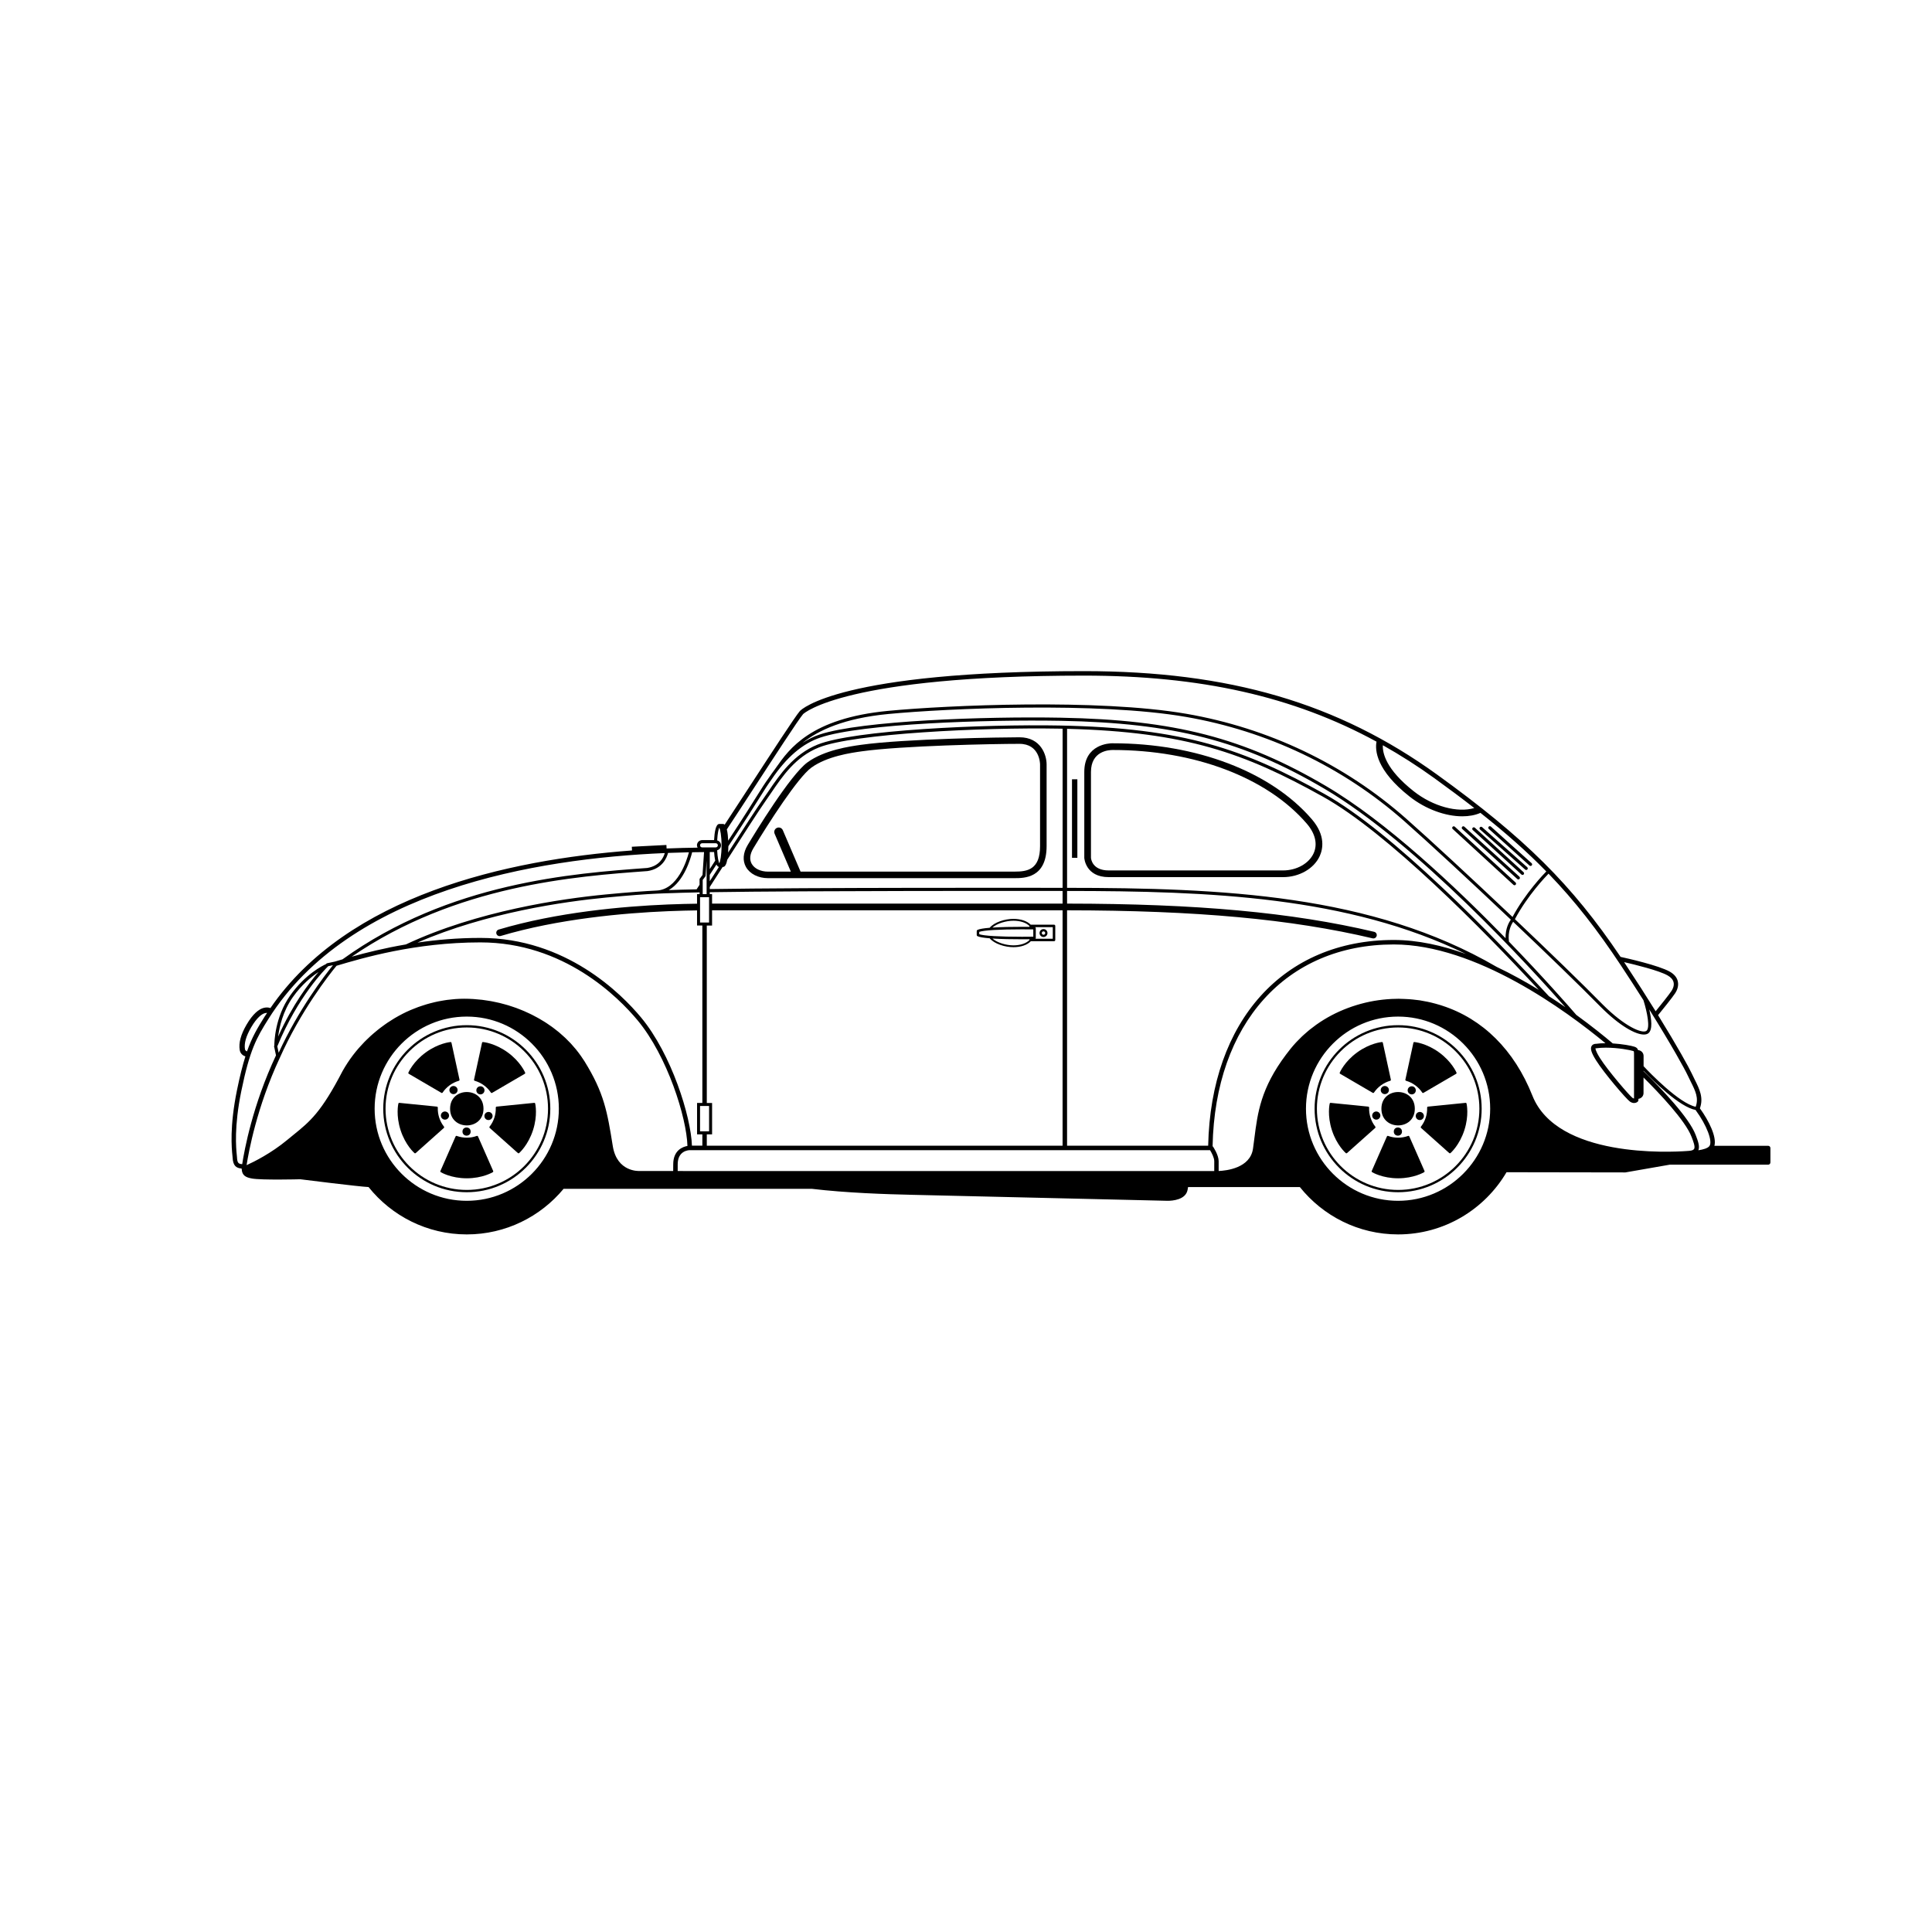 <?xml version="1.0" encoding="UTF-8"?>
<!-- Uploaded to: SVG Repo, www.svgrepo.com, Generator: SVG Repo Mixer Tools -->
<svg fill="#000000" width="800px" height="800px" version="1.1" viewBox="144 144 512 512" xmlns="http://www.w3.org/2000/svg">
 <g>
  <path d="m612.59 447.65h-14.254c0.637-2.309-1.383-6.531-3.848-9.93 1.008-2.82-0.082-5.047-1.363-7.606-0.27-0.539-0.555-1.102-0.828-1.699-0.68-1.465-3.695-6.973-8.891-15.391 0.91-1.113 3.816-4.695 4.562-5.852 0.387-0.602 0.984-1.809 0.66-3.152-0.246-1.004-0.949-1.848-2.09-2.504-2.906-1.668-11.496-3.59-13.066-3.93-12.898-19.141-25.41-31.543-48.629-48.312-26.25-18.961-55.102-27.418-93.555-27.418-64.734 0-74.918 10.152-75.32 10.586l0.004 0.004c-0.008 0.008-0.012 0.008-0.02 0.016-1.262 1.465-7.402 10.906-13.344 20.035-2.453 3.773-4.785 7.356-6.562 10.047-0.129-0.121-0.273-0.188-0.438-0.188h-0.977c-0.961 0-1.285 2.238-1.391 4.281h-3.164c-0.758 0-1.375 0.617-1.375 1.375 0 0.23 0.07 0.438 0.172 0.625-2.625 0.031-5.367 0.102-8.219 0.219l-0.047-0.93-9.168 0.469 0.051 0.984c-33.098 2.461-75.297 11.852-95.848 41.797-0.047-0.027-0.086-0.062-0.141-0.082-0.086-0.027-0.867-0.273-1.926 0.102-0.98 0.348-2.516 1.391-4.242 4.359-1.527 2.633-2.117 4.836-1.801 6.731 0.164 0.988 0.906 1.477 1.5 1.676-0.738 2.332-1.453 5.168-2.223 8.914-1.992 9.711-1.406 15.469-1.215 17.359 0.023 0.211 0.039 0.363 0.043 0.461 0.102 2.195 0.895 2.856 2.402 2.981 0 0.012-0.004 0.023-0.004 0.035v0.023c0 0.035 0.016 0.07 0.02 0.105 0.102 1.676 1.055 2.184 2.746 2.484 2.547 0.449 12.438 0.207 12.766 0.191 0.652 0.082 15.422 1.938 18.105 2.066 6.113 7.641 15.508 12.551 26.031 12.551 10.309 0 19.539-4.707 25.656-12.082l65.75-0.004c9.316 1.102 19.609 1.434 26.535 1.59 17.57 0.395 67.301 1.578 67.316 1.578 0.035 0.004 0.199 0.012 0.453 0.012 1.27 0 4.766-0.242 5.301-2.856 0.047-0.223 0.09-0.484 0.137-0.781h29.629c6.113 7.637 15.504 12.543 26.027 12.543 12.234 0 22.941-6.629 28.738-16.48l31.5 0.051 11.75-2.051h26.09c0.328 0 0.594-0.266 0.594-0.594v-3.828c-0.004-0.316-0.27-0.582-0.594-0.582zm-18.762-9.824m-2.609-8.91c0.281 0.609 0.566 1.18 0.844 1.73 1.25 2.492 2.148 4.328 1.312 6.664-4.41-0.93-12.207-9.047-13.809-10.758v-2.719c0-0.828-0.652-1.488-1.465-1.543-0.129-0.461-0.398-0.711-0.957-0.898-0.812-0.273-3.188-0.715-5.746-0.875-2.402-2.027-5.707-4.688-9.66-7.555-1.84-2.129-8.621-9.887-17.852-19.422-0.355-2.723 0.629-4.547 1.113-5.254 8.98 8.516 17.676 16.934 23.191 22.543 5.051 5.059 9.23 7.336 11.453 7.336 0.473 0 0.859-0.105 1.145-0.309 1.246-0.887 0.867-3.859 0.281-6.344 5.977 9.566 9.422 15.836 10.148 17.402zm-14.184-4.621-0.004 10.824c-0.113-0.012-0.25-0.07-0.398-0.172-0.734-0.516-6.555-7.238-8.645-10.578-1.27-2.035-1.164-2.539-1.188-2.539 0.012-0.004 0.074-0.027 0.285-0.031 0.742-0.105 1.586-0.156 2.508-0.156 3.207 0 6.43 0.629 7.176 0.875 0.152 0.051 0.188 0.078 0.191 0.078 0.086 0.141 0.082 0.863 0.074 1.699zm-68.859-33.352c-21.773-5.141-46.902-7.449-81.391-7.477v-3.352c37.867 0.016 74.461 1.457 105.7 16.707-6.289-2.269-12.777-3.719-19.105-3.719-29.219 0-48.484 21.383-49.203 54.516h-37.395v-62.375c34.348 0.027 59.352 2.32 80.984 7.43 0.07 0.016 0.137 0.023 0.207 0.023 0.402 0 0.766-0.273 0.863-0.684 0.113-0.477-0.184-0.957-0.664-1.07zm-81.391-11.656v-42.145c31.586 0.812 47.191 6.5 67.781 17.969 17.086 9.516 42.207 35.047 57.223 51.203-3.512-2.148-7.266-4.231-11.176-6.09-33.031-19.215-72.68-20.922-113.83-20.938zm68.184-24.898c-21.16-11.785-37.074-17.504-70.25-18.121-20.098-0.375-54.477 1.211-64.039 5.055-6.371 2.562-10.055 7.988-13.016 12.352-0.488 0.715-0.961 1.41-1.426 2.07-1.609 2.269-5.379 8.121-9.27 14.191 0.043-0.664 0.059-1.266 0.059-1.684 4.746-7.223 6.941-10.738 8.398-13.066 1.25-2 1.879-3.004 3.055-4.648 3.961-5.879 8.207-9.504 12.969-11.094 10.988-3.664 43.871-4.781 63.695-4.422 29.914 0.559 48.195 5.269 69.855 18.012 24.484 14.402 54.691 47.52 63.844 57.887-1.395-0.965-2.852-1.941-4.363-2.914-14.707-15.961-41.504-43.59-59.512-53.617zm-138.31-13.504c4.281-3.387 11.062-6.551 22.77-7.668 15.652-1.492 55.512-3.269 78.832 0.766 21.652 3.746 41.66 13.293 57.855 27.598 6.426 5.676 17.508 15.934 28.273 26.137-0.477 0.652-1.461 2.336-1.398 4.914-13.418-13.789-31.68-30.961-47.57-40.309-21.797-12.824-40.184-17.566-70.258-18.125-19.898-0.375-52.895 0.77-63.973 4.465-1.566 0.516-3.07 1.273-4.531 2.223zm229.3 61.625c0.859 0.492 1.383 1.094 1.551 1.785 0.227 0.926-0.223 1.816-0.512 2.262-0.648 1.008-3.144 4.102-4.234 5.441-2.324-3.746-5.051-8.02-8.18-12.754-0.062-0.094-0.125-0.18-0.184-0.273 2.852 0.656 9.258 2.219 11.559 3.539zm-12.367-2.609c2.18 3.289 4.152 6.348 5.938 9.172 1 3.164 1.816 7.383 0.781 8.121-1.129 0.793-5.766-1.164-11.527-6.938-5.539-5.641-14.289-14.105-23.316-22.664 3.352-6.312 8.246-11.387 8.91-12.059 7.016 7.262 12.969 14.926 19.215 24.367zm-63.121-58.406c4.652 2.625 9.207 5.519 13.672 8.746 3.801 2.746 7.301 5.359 10.555 7.894-4.402 1.336-10.945-0.426-16.016-4.418-7.461-5.879-8.328-10.219-8.211-12.223zm-166.88 11.652c5.629-8.656 12.008-18.461 13.238-19.898 0.324-0.312 11.285-10.203 74.449-10.203 30.852 0 55.465 5.481 77.512 17.5-0.43 2.273-0.109 7.559 8.789 14.566 4.242 3.34 9.496 5.223 13.949 5.219 1.75 0 3.375-0.289 4.766-0.895l-0.031-0.07c6.754 5.34 12.426 10.363 17.523 15.578-0.652 0.66-5.539 5.723-8.953 12.059-10.738-10.172-21.773-20.387-28.18-26.047-16.309-14.41-36.457-24.02-58.262-27.793-23.402-4.051-63.367-2.269-79.055-0.773-20.48 1.953-26.203 10.102-29.621 14.973l-0.414 0.586c-0.512 0.672-1.016 1.379-1.516 2.121-1.188 1.656-1.82 2.668-3.078 4.68-1.383 2.211-3.441 5.504-7.723 12.035-0.043-0.934-0.137-2.086-0.367-2.981 1.824-2.746 4.332-6.598 6.973-10.656zm-8.117 20.609h0.125c0.59 0 0.938-0.867 1.141-1.949l0.008 0.004c4.199-6.551 8.441-13.152 10.164-15.586 0.469-0.664 0.945-1.363 1.438-2.086 3.047-4.492 6.504-9.582 12.641-12.047 9.102-3.66 43.246-5.375 63.711-4.996 0.305 0.008 0.598 0.016 0.898 0.02v42.172c-6.613-0.012-67.012-0.094-93.504 0.324v-0.559l0.004 0.004c0.914-1.414 2.094-3.258 3.398-5.289zm-17.477 7.074c1.816-0.09 3.148-0.125 4.258-0.152 0.867-0.023 1.582-0.039 2.266-0.078 1.379-0.043 3.023-0.078 4.879-0.113v0.469h-0.676v2.535c-1.941 0.027-4.738 0.082-7.75 0.207-11.922 0.492-29.375 2.047-44.824 6.648-0.469 0.141-0.738 0.637-0.598 1.105 0.113 0.387 0.469 0.637 0.852 0.637 0.082 0 0.168-0.012 0.254-0.035 15.273-4.547 32.57-6.086 44.391-6.578 2.981-0.125 5.75-0.18 7.676-0.207v4.008h1.402l0.004 47.02h-1.402v8.32h1.402v3h-2.762c-0.25-7.738-5.434-24.293-13.469-33.961-5.273-6.344-19.973-21.098-42.562-21.098h-0.043c-6 0-11.598 0.504-16.66 1.238 18.211-7.922 38.898-10.871 50-11.934 6.391-0.613 10.484-0.891 13.359-1.031-0.004 0.004 0 0 0.004 0zm13.914 0.926v6.727h-2.391v-6.727zm-1.688-0.801v-3.758l0.766-1.023 0.27-4.07v8.852zm-0.703 62.863v-6.727h2.394v6.727zm1.789 0.801h1.402v-8.32h-1.402l-0.004-47.02h1.402v-4.035h92.887v62.375h-94.285zm1.398-61.152v-2.508h-0.617v-0.516c26.48-0.418 86.898-0.336 93.504-0.328v3.352zm1.16-10.363c0.172 0.355 0.387 0.59 0.656 0.637-0.891 1.391-1.719 2.68-2.434 3.793v-1.691zm-1.777 1.215v-4.512c0.125 0 0.258-0.004 0.379-0.004h0.777c0.047 0.75 0.133 1.574 0.289 2.281zm2.531-10.996c0.246 0.516 0.598 2.133 0.598 4.738s-0.348 4.223-0.598 4.738c-0.191-0.398-0.473-1.508-0.566-3.473 0.582-0.16 1.02-0.672 1.02-1.305 0-0.629-0.434-1.141-1.016-1.305 0.098-1.918 0.371-3 0.562-3.394zm-4.555 4.148h3.629c0.301 0 0.547 0.246 0.547 0.547s-0.246 0.547-0.547 0.547h-3.629c-0.301 0-0.547-0.246-0.547-0.547-0.004-0.301 0.246-0.547 0.547-0.547zm0.512 2.344-0.402 6.059-0.785 1.051v1.551l-0.781 1.203c-1.547 0.031-2.938 0.062-4.137 0.098-0.684 0.039-1.391 0.059-2.25 0.078-0.312 0.008-0.648 0.016-1.004 0.027 4.078-2.348 5.801-8.359 6.207-10.027 1.078-0.02 2.125-0.031 3.152-0.039zm-9.539 0.219c1.891-0.074 3.738-0.129 5.531-0.168-0.586 2.242-3.008 9.93-8.602 10.137-2.887 0.141-6.996 0.418-13.422 1.035-11.711 1.125-34.043 4.344-52.984 13.246-5.688 0.969-10.566 2.191-14.355 3.25 27.633-18.973 59.258-21.293 78.41-22.691 3.902-0.609 5.082-3.488 5.422-4.809zm-112.12 52.031c-0.258-1.559 0.277-3.449 1.629-5.785 1.586-2.731 2.867-3.512 3.488-3.731 0.32-0.113 0.574-0.129 0.754-0.121-0.203 0.309-0.418 0.598-0.613 0.906-1.953 3.102-3.391 5.516-4.715 9.289-0.188-0.062-0.484-0.207-0.543-0.559zm-0.73 30.449c-1.055-0.055-1.316-0.387-1.387-1.863-0.004-0.109-0.023-0.285-0.047-0.523-0.188-1.848-0.758-7.469 1.199-17.004 2.231-10.895 4.012-14.062 7.223-19.156 21.441-34.004 70.504-42.434 105-43.895-0.352 1.207-1.43 3.441-4.672 3.949-19.637 1.434-52.461 3.836-80.734 24.211-0.719 0.211-1.402 0.414-2.004 0.594l-0.023 0.008-2.051 0.434c-0.074 0.016-0.141 0.051-0.195 0.102-0.008 0.008-0.074 0.07-0.164 0.16-0.82 0.371-5.465 2.652-9.422 8.27-4.102 5.82-4.211 12.453-4.211 13.238-0.012 0.023-0.02 0.047-0.031 0.07-0.031 0.078-0.039 0.164-0.023 0.242l0.496 2.332c-6.195 13.176-8.387 25.129-8.957 28.832zm22.793-52.461 1.254-0.266c-2.266 2.801-9.113 11.711-14.387 23.203l-0.363-1.691c5.492-13.297 12.656-20.441 13.496-21.246zm-13.27 18.645c0.324-2.547 1.254-6.699 3.879-10.426 2.348-3.332 4.984-5.465 6.832-6.691-2.519 2.894-6.891 8.625-10.711 17.117zm49.98 43.527c-13.457 0-24.41-10.949-24.41-24.41 0-13.461 10.949-24.41 24.41-24.41s24.41 10.949 24.41 24.41c-0.004 13.457-10.953 24.41-24.41 24.41zm54.719-7.902h-8.828c-0.25 0.02-6.07 0.336-7.188-6.602-1.457-9.047-2.262-14.027-7.516-22.496-0.297-0.477-0.617-0.934-0.938-1.395l-0.004-0.004c-0.387-0.547-0.789-1.082-1.211-1.605-0.031-0.039-0.059-0.078-0.09-0.117-0.406-0.496-0.828-0.98-1.266-1.457-0.055-0.059-0.109-0.125-0.168-0.184-0.422-0.453-0.859-0.887-1.309-1.32-0.082-0.078-0.164-0.156-0.246-0.234-0.434-0.406-0.883-0.805-1.34-1.191-0.109-0.094-0.219-0.184-0.328-0.277-0.445-0.367-0.898-0.719-1.363-1.062-0.137-0.102-0.273-0.203-0.414-0.305-0.449-0.324-0.906-0.641-1.371-0.945-0.168-0.109-0.336-0.219-0.508-0.324-0.453-0.285-0.91-0.562-1.375-0.828-0.199-0.113-0.402-0.227-0.605-0.336-0.449-0.246-0.902-0.488-1.359-0.719-0.234-0.117-0.469-0.227-0.707-0.34-0.441-0.211-0.887-0.418-1.336-0.613-0.27-0.113-0.539-0.223-0.809-0.332-0.434-0.176-0.867-0.348-1.309-0.512-0.305-0.109-0.609-0.211-0.914-0.312-0.418-0.141-0.84-0.285-1.266-0.414-0.34-0.102-0.684-0.191-1.027-0.285-0.402-0.109-0.805-0.223-1.215-0.32-0.379-0.09-0.762-0.164-1.145-0.246-0.379-0.078-0.762-0.164-1.145-0.234-0.43-0.074-0.859-0.137-1.293-0.199-0.348-0.051-0.691-0.109-1.039-0.152-0.508-0.062-1.016-0.098-1.523-0.141-0.281-0.023-0.559-0.059-0.84-0.074-0.797-0.047-1.594-0.074-2.394-0.074-0.77 0-1.535 0.031-2.297 0.082-0.25 0.02-0.496 0.047-0.746 0.07-0.516 0.047-1.027 0.094-1.539 0.164-0.293 0.039-0.582 0.09-0.875 0.137-0.469 0.074-0.934 0.152-1.398 0.246-0.301 0.062-0.602 0.125-0.902 0.195-0.453 0.102-0.902 0.215-1.348 0.336-0.297 0.082-0.598 0.164-0.895 0.25-0.453 0.133-0.902 0.281-1.348 0.434-0.281 0.094-0.562 0.184-0.84 0.285-0.484 0.176-0.965 0.371-1.441 0.566-0.23 0.098-0.469 0.184-0.695 0.281-0.699 0.305-1.391 0.629-2.07 0.977-0.012 0.008-0.023 0.012-0.031 0.02-0.676 0.348-1.336 0.715-1.992 1.098-0.223 0.129-0.434 0.27-0.652 0.406-0.438 0.27-0.875 0.543-1.301 0.832-0.25 0.168-0.492 0.344-0.738 0.52-0.387 0.273-0.77 0.551-1.145 0.84-0.25 0.191-0.496 0.387-0.742 0.586-0.363 0.293-0.719 0.59-1.07 0.895-0.238 0.207-0.477 0.414-0.711 0.625-0.352 0.32-0.695 0.648-1.035 0.984-0.215 0.211-0.434 0.418-0.645 0.637-0.363 0.371-0.711 0.758-1.059 1.145-0.172 0.191-0.348 0.379-0.52 0.574-0.508 0.59-1 1.191-1.469 1.812-1 1.32-1.914 2.715-2.734 4.172-5.684 10.969-8.609 13.336-13.035 16.922-0.531 0.43-1.086 0.879-1.664 1.359-4.231 3.508-8.762 5.762-10.734 6.656 0.543-3.5 2.707-15.359 8.73-28.289l0.008-0.008c5.559-12.559 13.191-22.227 15.094-24.543 6.797-2.027 20.848-6.195 38.105-6.195h0.043c22.086 0 36.484 14.453 41.652 20.668 7.891 9.496 12.977 25.738 13.199 33.273-1.203 0.215-3.769 1.109-3.769 4.867l-0.012 1.773zm143.37 0.012h-140.82v-0.008h-1.363v-1.77c0-3.617 2.875-3.746 3.199-3.75h137.88c0.418 0.676 1.113 2 1.113 2.922l-0.004 2.606zm48.723 7.891c-13.457 0-24.41-10.949-24.41-24.41 0-13.461 10.949-24.41 24.41-24.41s24.41 10.949 24.41 24.41c-0.004 13.457-10.953 24.41-24.41 24.41zm78.441-13.734c-0.16 0.258-0.559 0.422-1.184 0.484-0.02 0.004-0.172 0.016-0.441 0.035h-0.191v0.016c-4.66 0.34-34.477 1.848-41.023-14.66-4.801-12.105-13.184-20.383-23.934-23.859-0.113-0.035-0.223-0.074-0.336-0.113-0.473-0.148-0.953-0.285-1.438-0.414-0.383-0.105-0.77-0.203-1.156-0.297-0.312-0.074-0.625-0.141-0.938-0.207-0.535-0.113-1.074-0.211-1.617-0.297-0.148-0.023-0.293-0.059-0.441-0.082-0.109-0.016-0.219-0.023-0.324-0.039-0.5-0.07-1.008-0.125-1.512-0.176-0.316-0.031-0.633-0.062-0.949-0.086-0.434-0.031-0.867-0.051-1.309-0.066-0.379-0.016-0.762-0.031-1.141-0.035-0.113 0-0.219-0.012-0.332-0.012-0.363 0-0.719 0.02-1.078 0.027-0.281 0.008-0.559 0.008-0.84 0.023-1.551 0.078-3.086 0.25-4.598 0.508-0.051 0.008-0.102 0.02-0.152 0.027-0.727 0.125-1.445 0.277-2.156 0.445-0.078 0.02-0.156 0.039-0.234 0.059-0.699 0.168-1.395 0.359-2.078 0.566-0.059 0.02-0.117 0.035-0.176 0.055-0.73 0.223-1.449 0.469-2.16 0.734-0.008 0.004-0.016 0.004-0.023 0.008-2.961 1.109-5.75 2.578-8.285 4.371-0.074 0.051-0.141 0.105-0.215 0.156-0.523 0.375-1.035 0.762-1.535 1.164-0.137 0.109-0.273 0.223-0.41 0.336-0.43 0.355-0.848 0.723-1.258 1.098-0.156 0.145-0.316 0.285-0.469 0.434-0.391 0.371-0.773 0.758-1.145 1.148-0.141 0.148-0.289 0.293-0.43 0.445-0.496 0.539-0.98 1.094-1.438 1.664-0.422 0.527-0.82 1.047-1.203 1.555-6.684 8.906-7.508 15.344-8.371 22.137-0.113 0.902-0.23 1.816-0.363 2.742-0.734 5.207-7.129 5.856-9.105 5.938v-2.594c0-1.645-1.422-3.758-1.484-3.848-0.031-0.047-0.082-0.074-0.125-0.113 0.656-32.5 19.473-53.48 48.02-53.48 21.75 0 45.605 17.5 56.094 26.172-0.93 0.004-1.789 0.059-2.473 0.16-0.723 0-1.055 0.324-1.207 0.602-0.391 0.707-0.047 1.801 1.188 3.777 2.117 3.383 8.004 10.246 8.969 10.922 0.367 0.258 0.742 0.391 1.113 0.391 0.57 0 0.914-0.309 0.973-0.371 0.113-0.113 0.176-0.262 0.176-0.418v-0.32c0.758-0.105 1.352-0.73 1.352-1.516v-4.137c4.113 4.082 11.074 11.398 12.711 15.688 0.516 1.316 1.039 2.684 0.684 3.254zm4.047-0.746c-0.461 0.562-1.641 0.902-2.91 1.09 0.43-1.047-0.094-2.441-0.734-4.117-1.758-4.594-9.121-12.277-13.785-16.844v-0.113c2.508 2.629 9.527 9.621 13.816 10.395l-0.027 0.02c2.949 3.992 4.617 8.375 3.641 9.57z"/>
  <path d="m438.93 340.98-0.141-0.004c-0.762 0-7.441 0.215-7.441 7.602v22.777c0.004 0.051 0.305 5.094 6.484 5.094h46.18c4.293 0 8.199-2.238 9.723-5.57 0.824-1.801 1.641-5.465-2.125-9.816-10.863-12.578-30.57-20.086-52.68-20.082zm53.191 29.16c-1.242 2.711-4.5 4.535-8.113 4.535h-46.18c-4.379 0-4.691-3.059-4.711-3.359v-22.734c0-5.535 4.695-5.828 5.766-5.828h0.008c21.637 0 40.844 7.277 51.375 19.469 2.312 2.668 2.969 5.481 1.855 7.918z"/>
  <path d="m347.53 376.72h65.336c2.543 0 8.496 0 8.496-8.496v-21.645c0-2.488-1.504-7.191-7.191-7.191-4.316 0-30.41 0.371-42.07 2.008-2.875 0.406-9.609 1.355-14.121 4.641-4.551 3.316-13.984 18.816-15.828 21.891-1.25 2.082-1.406 4.16-0.453 5.852 1.031 1.812 3.262 2.941 5.832 2.941zm-3.887-7.902c4.035-6.723 11.812-18.789 15.363-21.379 4.164-3.035 10.594-3.941 13.34-4.324 10.688-1.5 34.738-1.988 41.828-1.988 5.359 0 5.453 5.234 5.453 5.457v21.645c0 6.234-3.336 6.758-6.758 6.758h-56.711l-4.699-10.973c-0.258-0.602-0.957-0.883-1.555-0.621-0.602 0.258-0.879 0.953-0.621 1.555l4.301 10.043h-6.047c-1.945 0-3.598-0.789-4.32-2.062-0.652-1.148-0.5-2.566 0.426-4.109z"/>
  <path d="m545.08 378.49c0.078 0.074 0.18 0.109 0.281 0.109 0.113 0 0.223-0.047 0.305-0.133 0.156-0.168 0.145-0.43-0.023-0.586l-16.102-14.793c-0.168-0.156-0.43-0.145-0.586 0.023s-0.145 0.43 0.023 0.586z"/>
  <path d="m546.1 376.95c0.078 0.074 0.18 0.109 0.277 0.109 0.113 0 0.227-0.047 0.309-0.137 0.152-0.168 0.141-0.43-0.027-0.586l-14.586-13.254c-0.168-0.156-0.434-0.141-0.586 0.027-0.152 0.172-0.141 0.43 0.027 0.586z"/>
  <path d="m547.2 375.76c0.078 0.074 0.18 0.109 0.281 0.109 0.113 0 0.223-0.047 0.309-0.133 0.152-0.168 0.141-0.43-0.027-0.586l-12.91-11.801c-0.168-0.152-0.43-0.141-0.586 0.027-0.152 0.168-0.141 0.43 0.027 0.586z"/>
  <path d="m548.19 374.45c0.078 0.07 0.176 0.105 0.273 0.105 0.113 0 0.227-0.047 0.309-0.137 0.152-0.172 0.137-0.434-0.035-0.586l-11.961-10.625c-0.172-0.152-0.434-0.137-0.586 0.035s-0.137 0.434 0.035 0.586z"/>
  <path d="m549.34 373.38c0.078 0.074 0.176 0.105 0.277 0.105 0.113 0 0.227-0.047 0.309-0.137 0.152-0.172 0.141-0.434-0.031-0.586l-10.793-9.707c-0.172-0.152-0.434-0.137-0.586 0.031-0.152 0.172-0.141 0.434 0.031 0.586z"/>
  <path d="m428.09 350.52h1.422v20.809h-1.422z"/>
  <path d="m423.33 389.05h-6.168c-0.004 0-0.008 0.004-0.012 0.004-0.945-0.969-2.625-1.543-4.59-1.543-2.238 0-5.062 0.879-6.285 2.359-1.535 0.125-2.731 0.309-3.25 0.57-0.113 0.059-0.18 0.172-0.18 0.297v1.059c0 0.125 0.07 0.238 0.18 0.297 0.523 0.266 1.719 0.445 3.254 0.57 1.223 1.473 4.043 2.352 6.277 2.352 1.988 0 3.684-0.586 4.621-1.574h6.148c0.184 0 0.332-0.148 0.332-0.332v-3.727c0.004-0.184-0.145-0.332-0.328-0.332zm-10.77-1.047c1.855 0 3.426 0.531 4.269 1.422v0.203c-0.547-0.004-1.223-0.008-1.996-0.008-2.574 0-5.508 0.043-7.844 0.199 1.266-1.133 3.684-1.816 5.57-1.816zm4.273 5.102c-0.844 0.891-2.414 1.422-4.269 1.422-1.883 0-4.297-0.68-5.559-1.809 2.336 0.156 5.266 0.199 7.84 0.199 0.77 0 1.449-0.004 1.992-0.008zm1-0.871c-0.52 0.008-1.617 0.02-2.992 0.02-6.023 0-10.105-0.246-11.332-0.676v-0.621c1.227-0.43 5.305-0.676 11.328-0.676 1.379 0 2.477 0.012 2.996 0.02zm5.164 0.547h-4.594c0.051-0.059 0.09-0.133 0.09-0.219v-2.586c0-0.121-0.074-0.207-0.168-0.266h4.672z"/>
  <path d="m420.54 392.32c0.578 0 1.051-0.473 1.051-1.051 0-0.582-0.469-1.051-1.051-1.051s-1.051 0.473-1.051 1.051c0 0.582 0.473 1.051 1.051 1.051zm0-1.504c0.25 0 0.453 0.203 0.453 0.453s-0.203 0.453-0.453 0.453-0.453-0.203-0.453-0.453 0.207-0.453 0.453-0.453z"/>
  <path d="m267.7 415.68c-12.207 0-22.137 9.93-22.137 22.137 0 12.207 9.93 22.137 22.137 22.137s22.137-9.93 22.137-22.137c0-12.203-9.93-22.137-22.137-22.137zm0 43.664c-11.871 0-21.527-9.656-21.527-21.527s9.656-21.527 21.527-21.527 21.531 9.656 21.531 21.527c-0.004 11.871-9.66 21.527-21.531 21.527z"/>
  <path d="m272.13 437.82c0 5.902-8.852 5.902-8.852 0 0-5.898 8.852-5.898 8.852 0"/>
  <path d="m268.73 443.88c0 1.441-2.168 1.441-2.168 0 0-1.445 2.168-1.445 2.168 0"/>
  <path d="m270.67 445.16c-0.047-0.109-0.164-0.172-0.285-0.141-0.027 0.008-0.051 0.016-0.078 0.031-1.652 0.594-3.519 0.598-5.184 0.008-0.027-0.02-0.062-0.035-0.098-0.043-0.121-0.027-0.238 0.035-0.285 0.145l-4.027 9.164c-0.051 0.117-0.008 0.254 0.102 0.316 0.109 0.066 2.731 1.621 6.891 1.621 4.156 0 6.781-1.555 6.891-1.621 0.109-0.066 0.152-0.203 0.102-0.316z"/>
  <path d="m273.12 440.78c0.109 0.035 0.223 0.051 0.336 0.051 0.469 0 0.883-0.301 1.031-0.746 0.09-0.273 0.066-0.57-0.066-0.824-0.129-0.258-0.355-0.449-0.633-0.539-0.551-0.176-1.18 0.137-1.363 0.695-0.184 0.566 0.129 1.18 0.695 1.363z"/>
  <path d="m275.38 437.5c-0.004 0.027 0 0.059 0.008 0.082 0.023 0.887-0.102 1.766-0.375 2.613-0.273 0.844-0.688 1.625-1.219 2.316-0.031 0.02-0.055 0.051-0.074 0.086-0.059 0.102-0.035 0.23 0.051 0.312l7.473 6.664c0.047 0.043 0.109 0.062 0.168 0.062 0.059 0 0.117-0.02 0.168-0.062 0.094-0.086 2.383-2.098 3.668-6.055 1.285-3.953 0.617-6.93 0.586-7.055-0.027-0.125-0.137-0.211-0.27-0.195l-9.961 1c-0.121 0.012-0.211 0.109-0.223 0.23z"/>
  <path d="m270.44 432.31c-0.348 0.48-0.242 1.16 0.238 1.512 0.188 0.137 0.406 0.207 0.637 0.207 0.348 0 0.676-0.168 0.875-0.445 0.348-0.48 0.242-1.16-0.242-1.512-0.465-0.344-1.172-0.227-1.508 0.238z"/>
  <path d="m278.54 422.89c-3.363-2.441-6.398-2.731-6.527-2.738-0.133-0.023-0.242 0.074-0.27 0.199l-2.125 9.781c-0.027 0.121 0.039 0.234 0.152 0.281 0.027 0.012 0.051 0.02 0.078 0.02 0.848 0.25 1.648 0.641 2.367 1.168 0.719 0.52 1.332 1.152 1.828 1.875 0.012 0.035 0.027 0.07 0.059 0.098 0.051 0.055 0.117 0.078 0.184 0.078 0.043 0 0.09-0.012 0.129-0.031l8.645-5.047c0.113-0.062 0.156-0.199 0.109-0.32-0.055-0.117-1.262-2.918-4.629-5.363z"/>
  <path d="m264.82 433.75c0.484-0.352 0.59-1.031 0.238-1.512-0.336-0.465-1.039-0.578-1.512-0.238-0.234 0.172-0.387 0.422-0.434 0.707-0.047 0.285 0.023 0.57 0.191 0.805 0.203 0.281 0.531 0.445 0.875 0.445 0.234 0 0.453-0.07 0.641-0.207z"/>
  <path d="m260.98 433.62c0.039 0.023 0.078 0.031 0.121 0.031 0.074 0 0.145-0.031 0.191-0.09 0.02-0.023 0.035-0.047 0.043-0.07 0.5-0.73 1.121-1.367 1.84-1.891 0.723-0.52 1.512-0.914 2.352-1.16 0.039-0.012 0.078-0.008 0.117-0.027 0.102-0.051 0.16-0.168 0.133-0.281l-2.129-9.781c-0.023-0.125-0.148-0.223-0.27-0.199-0.125 0.012-3.16 0.297-6.527 2.738-3.363 2.445-4.57 5.246-4.621 5.359-0.051 0.117-0.004 0.254 0.105 0.32z"/>
  <path d="m261.58 438.61c-0.273 0.086-0.5 0.281-0.629 0.535-0.129 0.258-0.156 0.551-0.066 0.828 0.145 0.445 0.559 0.746 1.031 0.746 0.113 0 0.227-0.016 0.336-0.051 0.566-0.184 0.879-0.797 0.695-1.363-0.184-0.559-0.812-0.879-1.367-0.695z"/>
  <path d="m261.68 442.59c-0.016-0.023-0.031-0.047-0.055-0.062-0.539-0.695-0.949-1.477-1.223-2.316-0.004-0.008-0.004-0.012-0.008-0.02-0.273-0.848-0.398-1.719-0.375-2.59 0.016-0.035 0.02-0.074 0.012-0.117-0.016-0.113-0.109-0.203-0.227-0.219l-9.961-0.996c-0.129-0.02-0.242 0.07-0.27 0.195-0.031 0.125-0.695 3.098 0.59 7.055s3.574 5.969 3.668 6.055c0.047 0.039 0.109 0.062 0.168 0.062s0.121-0.023 0.168-0.062l7.469-6.664c0.09-0.086 0.105-0.219 0.043-0.32z"/>
  <path d="m514.52 415.68c-12.207 0-22.137 9.93-22.137 22.137 0 12.207 9.93 22.137 22.137 22.137s22.137-9.93 22.137-22.137c0-12.203-9.93-22.137-22.137-22.137zm0 43.664c-11.871 0-21.527-9.656-21.527-21.527s9.656-21.527 21.527-21.527 21.531 9.656 21.531 21.527c-0.004 11.871-9.66 21.527-21.531 21.527z"/>
  <path d="m518.94 437.82c0 5.902-8.852 5.902-8.852 0 0-5.898 8.852-5.898 8.852 0"/>
  <path d="m515.54 443.88c0 1.441-2.168 1.441-2.168 0 0-1.445 2.168-1.445 2.168 0"/>
  <path d="m517.48 445.16c-0.047-0.109-0.164-0.172-0.285-0.141-0.027 0.008-0.051 0.016-0.078 0.031-1.652 0.594-3.519 0.598-5.184 0.008-0.027-0.02-0.062-0.035-0.098-0.043-0.121-0.027-0.238 0.035-0.285 0.145l-4.027 9.164c-0.051 0.117-0.008 0.254 0.102 0.316 0.109 0.066 2.731 1.621 6.891 1.621 4.156 0 6.781-1.555 6.891-1.621 0.109-0.066 0.152-0.203 0.102-0.316z"/>
  <path d="m519.93 440.78c0.109 0.035 0.223 0.051 0.336 0.051 0.469 0 0.883-0.301 1.031-0.746 0.09-0.273 0.066-0.57-0.066-0.824-0.129-0.258-0.355-0.449-0.633-0.539-0.551-0.176-1.18 0.137-1.363 0.695-0.184 0.566 0.129 1.18 0.695 1.363z"/>
  <path d="m522.2 437.5c-0.004 0.027 0 0.059 0.008 0.082 0.023 0.887-0.102 1.766-0.375 2.613-0.273 0.844-0.688 1.625-1.219 2.316-0.031 0.02-0.055 0.051-0.074 0.086-0.059 0.102-0.035 0.23 0.051 0.312l7.473 6.664c0.047 0.043 0.109 0.062 0.168 0.062 0.059 0 0.117-0.02 0.168-0.062 0.094-0.086 2.383-2.098 3.668-6.055 1.285-3.953 0.617-6.93 0.586-7.055-0.027-0.125-0.137-0.211-0.27-0.195l-9.961 1c-0.121 0.012-0.211 0.109-0.223 0.23z"/>
  <path d="m517.25 432.31c-0.348 0.48-0.242 1.16 0.238 1.512 0.188 0.137 0.406 0.207 0.637 0.207 0.348 0 0.676-0.168 0.875-0.445 0.348-0.48 0.242-1.16-0.242-1.512-0.465-0.344-1.172-0.227-1.508 0.238z"/>
  <path d="m525.36 422.89c-3.363-2.441-6.398-2.731-6.527-2.738-0.133-0.023-0.242 0.074-0.27 0.199l-2.125 9.781c-0.027 0.121 0.039 0.234 0.152 0.281 0.027 0.012 0.051 0.02 0.078 0.02 0.848 0.25 1.648 0.641 2.367 1.168 0.719 0.52 1.332 1.152 1.828 1.875 0.012 0.035 0.027 0.07 0.059 0.098 0.051 0.055 0.117 0.078 0.184 0.078 0.043 0 0.09-0.012 0.129-0.031l8.645-5.047c0.113-0.062 0.156-0.199 0.109-0.32-0.055-0.117-1.266-2.918-4.629-5.363z"/>
  <path d="m511.63 433.75c0.484-0.352 0.59-1.031 0.238-1.512-0.336-0.465-1.039-0.578-1.512-0.238-0.234 0.172-0.387 0.422-0.434 0.707-0.047 0.285 0.023 0.57 0.191 0.805 0.203 0.281 0.531 0.445 0.875 0.445 0.234 0 0.453-0.07 0.641-0.207z"/>
  <path d="m507.8 433.62c0.039 0.023 0.078 0.031 0.121 0.031 0.074 0 0.145-0.031 0.191-0.09 0.02-0.023 0.035-0.047 0.043-0.07 0.5-0.73 1.121-1.367 1.84-1.891 0.723-0.52 1.512-0.914 2.352-1.16 0.039-0.012 0.078-0.008 0.117-0.027 0.102-0.051 0.16-0.168 0.133-0.281l-2.129-9.781c-0.023-0.125-0.148-0.223-0.27-0.199-0.125 0.012-3.16 0.297-6.527 2.738-3.363 2.445-4.57 5.246-4.621 5.359-0.051 0.117-0.004 0.254 0.105 0.32z"/>
  <path d="m508.39 438.61c-0.273 0.086-0.5 0.281-0.629 0.535-0.129 0.258-0.156 0.551-0.066 0.828 0.145 0.445 0.559 0.746 1.031 0.746 0.113 0 0.227-0.016 0.336-0.051 0.566-0.184 0.879-0.797 0.695-1.363-0.184-0.559-0.812-0.879-1.367-0.695z"/>
  <path d="m508.49 442.59c-0.016-0.023-0.031-0.047-0.055-0.062-0.539-0.695-0.949-1.477-1.223-2.316-0.004-0.008-0.004-0.012-0.008-0.02-0.273-0.848-0.398-1.719-0.375-2.59 0.016-0.035 0.02-0.074 0.012-0.117-0.016-0.113-0.109-0.203-0.227-0.219l-9.961-0.996c-0.129-0.02-0.242 0.07-0.27 0.195-0.031 0.125-0.695 3.098 0.59 7.055s3.574 5.969 3.668 6.055c0.047 0.039 0.109 0.062 0.168 0.062s0.121-0.023 0.168-0.062l7.469-6.664c0.09-0.086 0.105-0.219 0.043-0.32z"/>
 </g>
</svg>